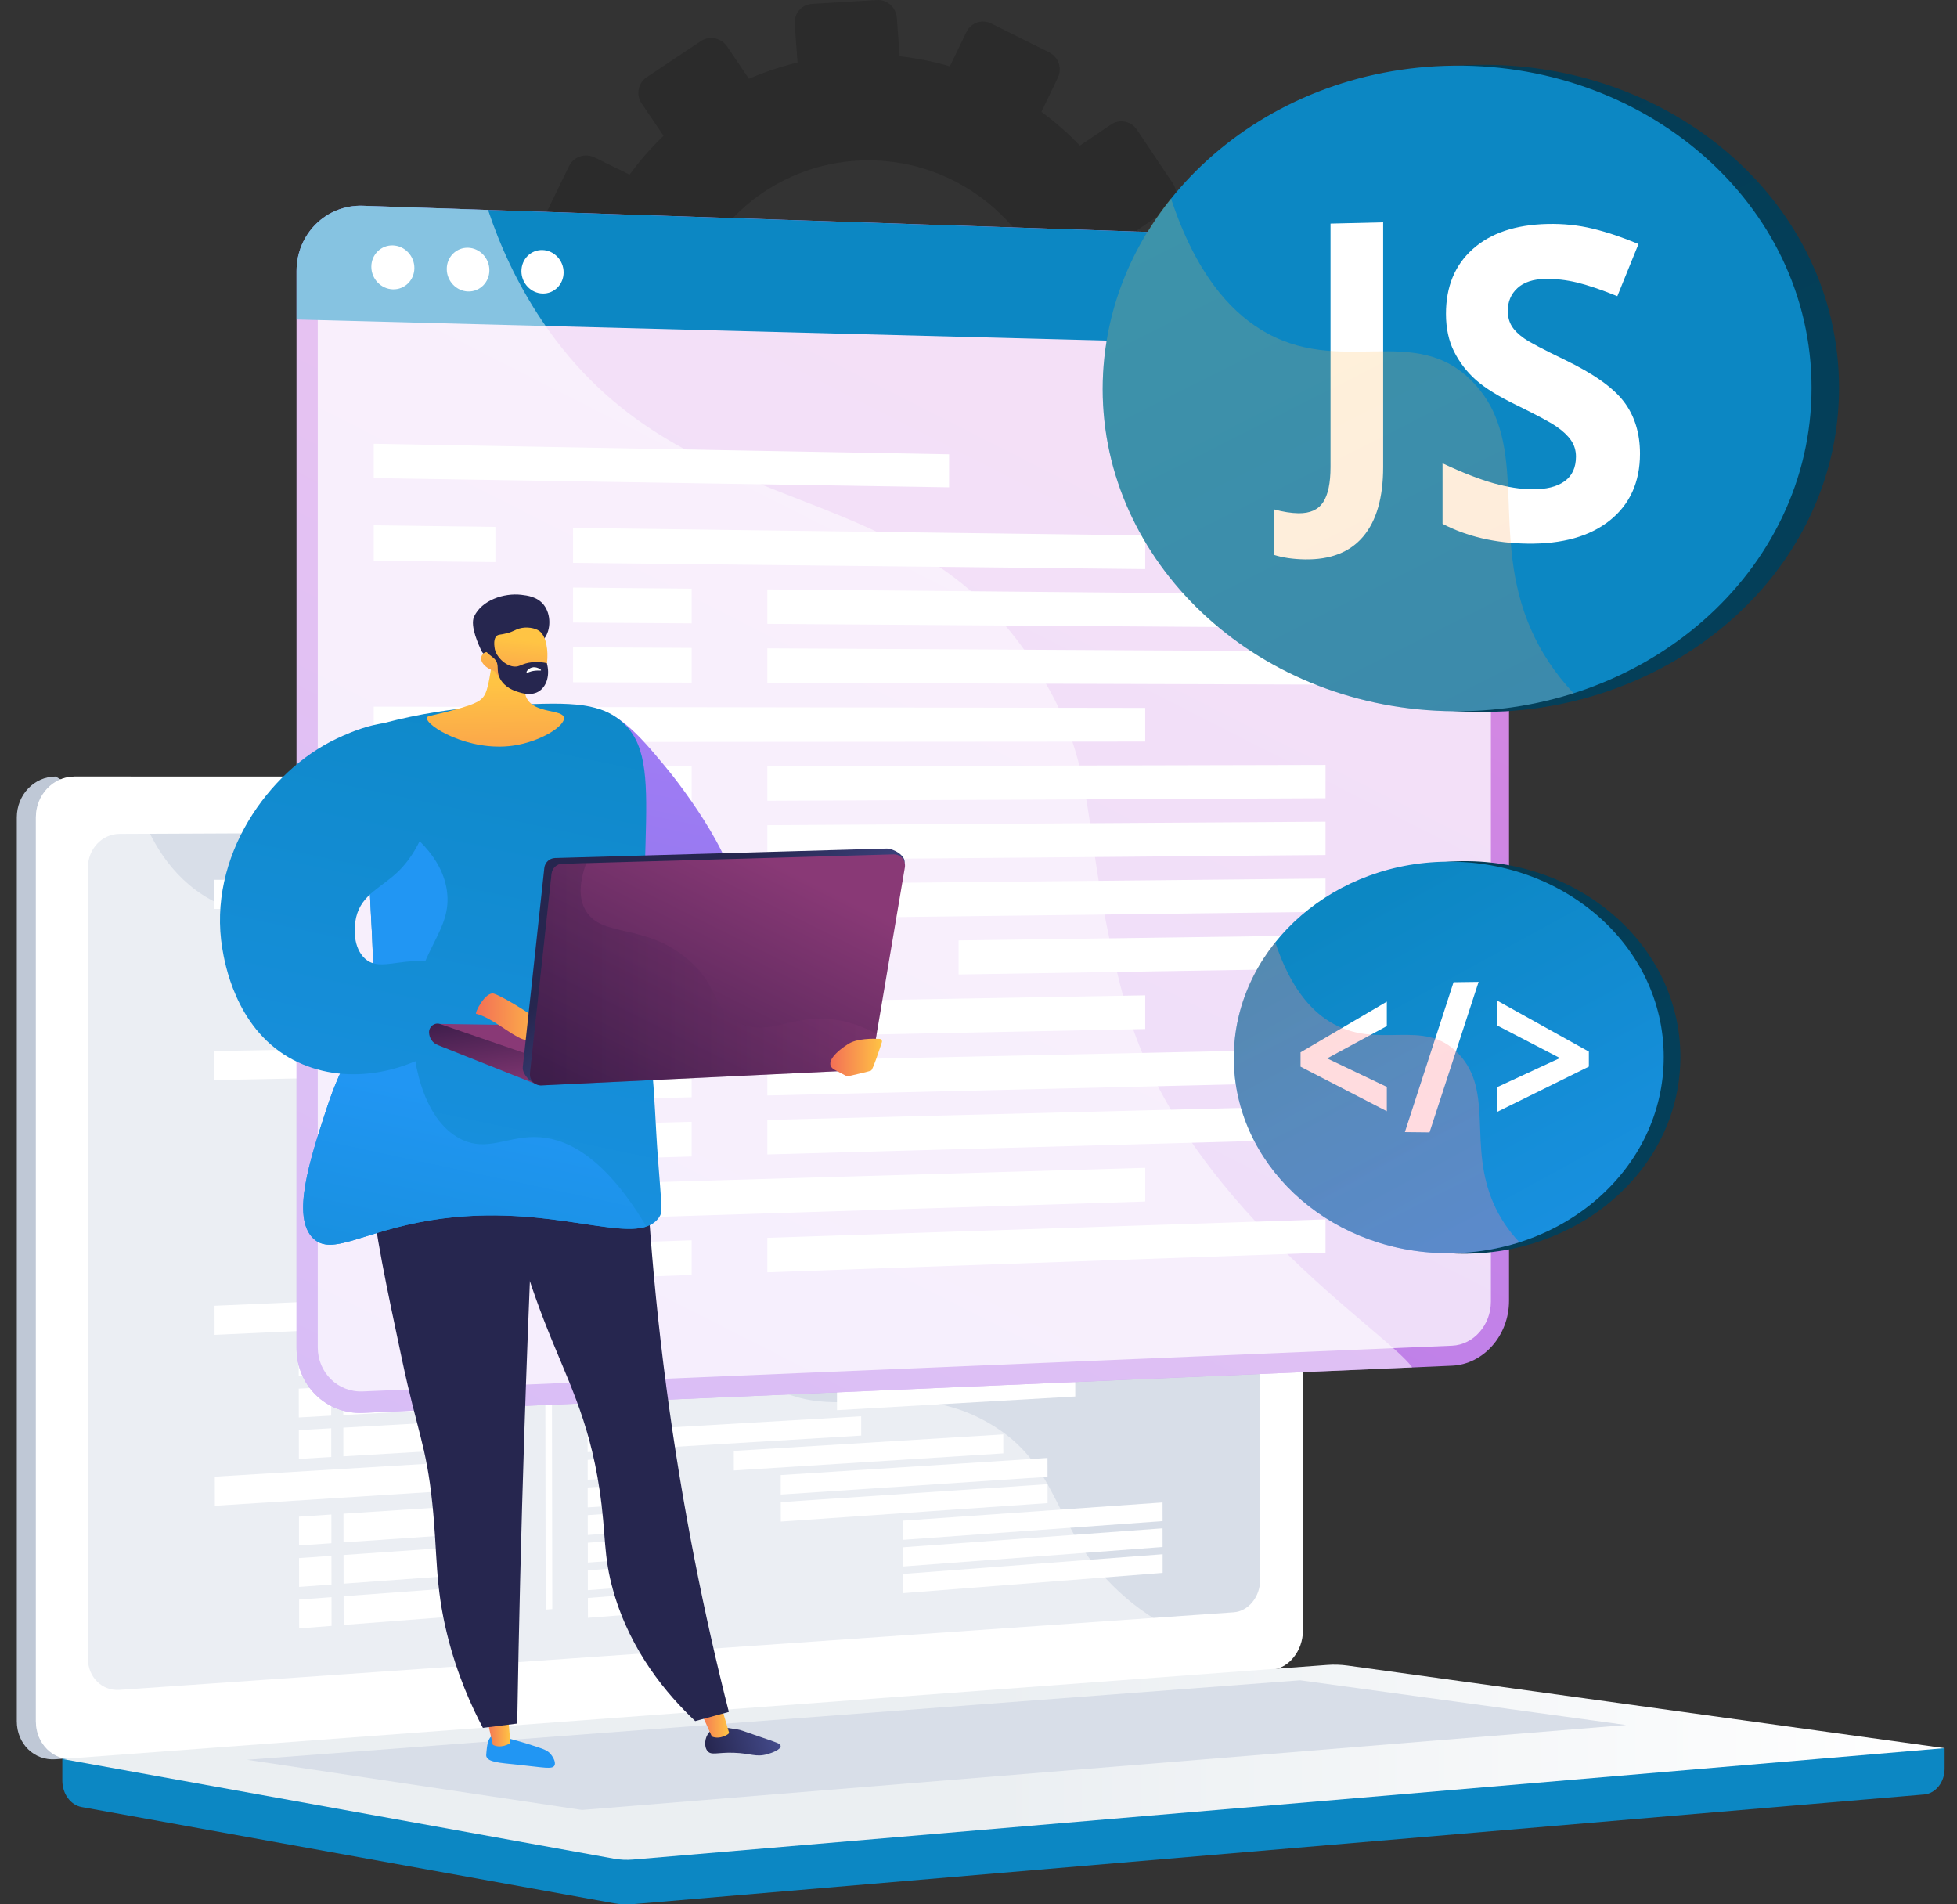 <?xml version="1.0" encoding="UTF-8"?>
<svg xmlns="http://www.w3.org/2000/svg" width="111" height="108" viewBox="0 0 111 108" fill="none">
  <rect x="0" y="0" width="111" height="108" fill="#333333" stroke="none"/>
  <path opacity="0.3" d="M67.56 15.664L65.453 15.808C65.211 14.855 64.894 13.933 64.499 13.055L66.247 11.865C66.724 11.54 66.847 10.883 66.521 10.397L64.482 7.354C64.156 6.867 63.504 6.734 63.025 7.058L61.254 8.258C60.581 7.558 59.85 6.917 59.069 6.343L60.003 4.397C60.255 3.872 60.034 3.235 59.51 2.974L56.228 1.335C55.702 1.073 55.07 1.286 54.817 1.811L53.876 3.763C52.956 3.492 52.004 3.301 51.03 3.192L50.866 1.003C50.822 0.415 50.312 -0.033 49.727 0.002L46.058 0.221C45.47 0.257 45.029 0.763 45.073 1.352L45.237 3.548C44.282 3.777 43.359 4.084 42.478 4.468L41.241 2.638C40.907 2.144 40.239 2.009 39.749 2.335L36.679 4.381C36.187 4.709 36.059 5.376 36.395 5.87L37.636 7.701C36.931 8.377 36.287 9.114 35.709 9.903L33.723 8.93C33.185 8.666 32.538 8.884 32.279 9.417L30.653 12.753C30.393 13.287 30.619 13.933 31.159 14.196L33.131 15.156C32.862 16.094 32.677 17.065 32.575 18.058L30.392 18.208C29.794 18.249 29.345 18.764 29.39 19.358L29.668 23.076C29.712 23.671 30.233 24.118 30.831 24.075L32.996 23.92C33.241 24.895 33.565 25.836 33.968 26.732L32.187 27.939C31.692 28.273 31.564 28.944 31.901 29.436L34.006 32.512C34.342 33.003 35.015 33.129 35.508 32.793L37.276 31.59C37.969 32.303 38.725 32.952 39.531 33.532L38.607 35.449C38.349 35.985 38.574 36.627 39.11 36.883L42.453 38.48C42.987 38.735 43.627 38.508 43.884 37.974L44.796 36.074C45.739 36.339 46.715 36.518 47.711 36.613L47.868 38.713C47.912 39.302 48.424 39.742 49.011 39.695L52.674 39.402C53.259 39.355 53.697 38.841 53.653 38.253L53.496 36.16C54.46 35.911 55.389 35.585 56.272 35.179L57.442 36.903C57.77 37.388 58.427 37.511 58.909 37.178L61.913 35.1C62.393 34.768 62.516 34.107 62.189 33.623L61.016 31.888C61.71 31.201 62.344 30.454 62.909 29.656L64.784 30.569C65.305 30.823 65.931 30.601 66.182 30.073L67.746 26.778C67.996 26.252 67.777 25.619 67.257 25.364L65.379 24.443C65.634 23.514 65.809 22.553 65.901 21.571L67.99 21.421C68.566 21.38 68.996 20.875 68.953 20.292L68.68 16.648C68.636 16.065 68.135 15.625 67.56 15.664ZM48.568 9.116C54.473 8.736 59.592 13.221 60.034 19.132C60.476 25.043 56.078 30.194 50.178 30.639C44.242 31.087 39.041 26.608 38.594 20.632C38.147 14.656 42.627 9.499 48.568 9.116Z" fill="#181818"></path>
  <path d="M110.297 99.143L3.535 98.207V100.977C3.535 101.729 4.001 102.368 4.631 102.482L34.821 107.937C35.179 108.002 35.542 108.019 35.904 107.988L109.137 101.769C109.79 101.713 110.297 101.072 110.297 100.3V99.143Z" fill="#0C87C3"></path>
  <path d="M71.01 94.703L3.155 99.77C1.94 99.861 0.953 98.897 0.953 97.618V46.356C0.953 45.076 1.94 44.039 3.155 44.039L5.555 45.443L71.01 44.039C72.011 44.039 72.819 44.977 72.819 46.133V92.473C72.82 93.63 72.011 94.628 71.01 94.703Z" fill="#BFC8D6"></path>
  <path d="M72.092 94.703L4.237 99.77C3.022 99.861 2.035 98.897 2.035 97.618V46.356C2.035 45.076 3.022 44.039 4.237 44.039H72.092C73.093 44.039 73.901 44.977 73.901 46.133V92.473C73.901 93.63 73.093 94.628 72.092 94.703Z" fill="white"></path>
  <path d="M69.98 91.436L6.779 95.838C5.791 95.906 4.988 95.115 4.988 94.071V49.191C4.988 48.147 5.791 47.296 6.779 47.292L69.98 47.016C70.805 47.012 71.473 47.78 71.473 48.732V89.609C71.473 90.561 70.805 91.378 69.98 91.436Z" fill="#D8DEE8"></path>
  <path d="M29.192 51.503L12.135 51.548L12.133 49.898L29.189 49.904L29.192 51.503Z" fill="white"></path>
  <path d="M37.223 51.026L33.283 51.033L33.281 49.906L37.221 49.907L37.223 51.026Z" fill="white"></path>
  <path d="M37.227 52.58L33.287 52.598L33.285 51.471L37.225 51.461L37.227 52.58Z" fill="white"></path>
  <path d="M56.862 52.487L41.576 52.56L41.574 51.45L56.86 51.41L56.862 52.487Z" fill="white"></path>
  <path d="M59.37 53.967L44.236 54.082L44.234 52.978L59.368 52.895L59.37 53.967Z" fill="white"></path>
  <path d="M59.374 55.455L44.24 55.615L44.238 54.511L59.372 54.383L59.374 55.455Z" fill="white"></path>
  <path d="M59.374 56.943L44.24 57.148L44.238 56.044L59.372 55.871L59.374 56.943Z" fill="white"></path>
  <path d="M37.227 54.135L33.287 54.165L33.285 53.038L37.225 53.016L37.227 54.135Z" fill="white"></path>
  <path d="M37.231 55.689L33.291 55.731L33.289 54.604L37.229 54.57L37.231 55.689Z" fill="white"></path>
  <path d="M37.231 57.244L33.291 57.297L33.289 56.17L37.229 56.125L37.231 57.244Z" fill="white"></path>
  <path d="M37.235 58.798L33.295 58.863L33.293 57.736L37.233 57.68L37.235 58.798Z" fill="white"></path>
  <path d="M47.794 58.624L38.096 58.783L38.094 57.666L47.792 57.527L47.794 58.624Z" fill="white"></path>
  <path d="M37.239 60.353L33.299 60.429L33.297 59.302L37.237 59.234L37.239 60.353Z" fill="white"></path>
  <path d="M37.239 61.908L33.299 61.996L33.297 60.869L37.237 60.789L37.239 61.908Z" fill="white"></path>
  <path d="M37.242 63.462L33.303 63.562L33.301 62.435L37.241 62.344L37.242 63.462Z" fill="white"></path>
  <path d="M52.34 60.06L41.588 60.268L41.586 59.158L52.339 58.973L52.34 60.06Z" fill="white"></path>
  <path d="M57.928 61.446L44.248 61.752L44.246 60.648L57.926 60.371L57.928 61.446Z" fill="white"></path>
  <path d="M57.932 62.938L44.252 63.284L44.25 62.18L57.93 61.863L57.932 62.938Z" fill="white"></path>
  <path d="M37.246 65.017L33.306 65.128L33.305 64.001L37.245 63.898L37.246 65.017Z" fill="white"></path>
  <path d="M37.246 66.572L33.306 66.695L33.305 65.567L37.245 65.453L37.246 66.572Z" fill="white"></path>
  <path d="M37.25 68.123L33.31 68.257L33.309 67.13L37.249 67.004L37.25 68.123Z" fill="white"></path>
  <path d="M37.25 69.677L33.31 69.823L33.309 68.696L37.249 68.559L37.25 69.677Z" fill="white"></path>
  <path d="M37.254 71.232L33.314 71.389L33.312 70.262L37.252 70.113L37.254 71.232Z" fill="white"></path>
  <path d="M37.258 72.787L33.318 72.956L33.316 71.829L37.256 71.668L37.258 72.787Z" fill="white"></path>
  <path d="M37.258 74.341L33.318 74.522L33.316 73.395L37.256 73.223L37.258 74.341Z" fill="white"></path>
  <path d="M37.262 75.896L33.322 76.088L33.32 74.961L37.26 74.777L37.262 75.896Z" fill="white"></path>
  <path d="M37.262 77.451L33.322 77.654L33.32 76.527L37.26 76.332L37.262 77.451Z" fill="white"></path>
  <path d="M37.266 79.006L33.326 79.221L33.324 78.093L37.264 77.887L37.266 79.006Z" fill="white"></path>
  <path d="M37.27 80.56L33.33 80.787L33.328 79.66L37.268 79.441L37.27 80.56Z" fill="white"></path>
  <path d="M37.27 82.115L33.33 82.353L33.328 81.226L37.268 80.996L37.27 82.115Z" fill="white"></path>
  <path d="M37.273 83.67L33.334 83.919L33.332 82.792L37.272 82.551L37.273 83.67Z" fill="white"></path>
  <path d="M37.273 85.224L33.334 85.486L33.332 84.358L37.272 84.106L37.273 85.224Z" fill="white"></path>
  <path d="M37.277 86.779L33.338 87.052L33.336 85.925L37.276 85.66L37.277 86.779Z" fill="white"></path>
  <path d="M37.281 88.334L33.342 88.618L33.34 87.491L37.28 87.215L37.281 88.334Z" fill="white"></path>
  <path d="M37.281 89.888L33.342 90.184L33.34 89.057L37.28 88.769L37.281 89.888Z" fill="white"></path>
  <path d="M37.285 91.443L33.346 91.751L33.344 90.623L37.283 90.324L37.285 91.443Z" fill="white"></path>
  <path d="M48.802 51.004L38.056 51.023L38.055 49.906L48.801 49.91L48.802 51.004Z" fill="white"></path>
  <path d="M56.907 82.425L41.623 83.394L41.621 82.284L56.906 81.348L56.907 82.425Z" fill="white"></path>
  <path d="M59.416 83.756L44.283 84.759L44.281 83.655L59.414 82.684L59.416 83.756Z" fill="white"></path>
  <path d="M59.419 85.244L44.287 86.292L44.285 85.188L59.418 84.172L59.419 85.244Z" fill="white"></path>
  <path d="M65.942 86.265L51.201 87.329L51.199 86.24L65.94 85.207L65.942 86.265Z" fill="white"></path>
  <path d="M65.942 87.734L51.201 88.841L51.199 87.752L65.94 86.676L65.942 87.734Z" fill="white"></path>
  <path d="M65.945 89.203L51.205 90.353L51.203 89.264L65.944 88.144L65.945 89.203Z" fill="white"></path>
  <path d="M48.848 81.415L38.103 82.064L38.102 80.947L48.846 80.32L48.848 81.415Z" fill="white"></path>
  <path d="M56.881 65.96L41.596 66.436L41.594 65.326L56.879 64.883L56.881 65.96Z" fill="white"></path>
  <path d="M59.389 67.369L44.256 67.884L44.254 66.78L59.387 66.297L59.389 67.369Z" fill="white"></path>
  <path d="M59.393 68.861L44.26 69.421L44.258 68.317L59.391 67.789L59.393 68.861Z" fill="white"></path>
  <path d="M59.397 70.349L44.263 70.953L44.262 69.849L59.395 69.277L59.397 70.349Z" fill="white"></path>
  <path d="M47.813 72.335L38.115 72.75L38.113 71.633L47.811 71.238L47.813 72.335Z" fill="white"></path>
  <path d="M52.359 73.649L41.607 74.142L41.605 73.032L52.358 72.562L52.359 73.649Z" fill="white"></path>
  <path d="M57.947 74.888L44.267 75.554L44.266 74.45L57.945 73.812L57.947 74.888Z" fill="white"></path>
  <path d="M57.951 76.384L44.271 77.09L44.27 75.986L57.949 75.309L57.951 76.384Z" fill="white"></path>
  <path d="M60.985 77.709L47.47 78.447L47.469 77.35L60.984 76.641L60.985 77.709Z" fill="white"></path>
  <path d="M60.989 79.198L47.474 79.975L47.473 78.878L60.987 78.129L60.989 79.198Z" fill="white"></path>
  <path d="M48.821 64.688L38.076 64.991L38.074 63.874L48.82 63.594L48.821 64.688Z" fill="white"></path>
  <path d="M29.195 54.001L19.432 54.073L19.43 52.444L29.192 52.402L29.195 54.001Z" fill="white"></path>
  <path d="M16.909 54.093L18.747 54.079L18.745 52.449L16.906 52.457L16.909 54.093Z" fill="white"></path>
  <path d="M29.199 56.302L19.436 56.415L19.434 54.787L29.196 54.703L29.199 56.302Z" fill="white"></path>
  <path d="M16.913 56.44L18.751 56.419L18.749 54.789L16.91 54.805L16.913 56.44Z" fill="white"></path>
  <path d="M29.203 58.599L19.44 58.754L19.438 57.126L29.2 57L29.203 58.599Z" fill="white"></path>
  <path d="M16.916 58.792L18.755 58.763L18.753 57.133L16.914 57.157L16.916 58.792Z" fill="white"></path>
  <path d="M29.226 74.915L12.17 75.703L12.168 74.053L29.223 73.316L29.226 74.915Z" fill="white"></path>
  <path d="M29.229 77.415L19.467 77.911L19.465 76.283L29.227 75.816L29.229 77.415Z" fill="white"></path>
  <path d="M16.944 78.04L18.782 77.947L18.78 76.316L16.941 76.404L16.944 78.04Z" fill="white"></path>
  <path d="M29.233 79.712L19.471 80.25L19.469 78.622L29.231 78.113L29.233 79.712Z" fill="white"></path>
  <path d="M16.948 80.388L18.786 80.286L18.784 78.656L16.945 78.752L16.948 80.388Z" fill="white"></path>
  <path d="M29.237 82.013L19.475 82.593L19.473 80.965L29.235 80.414L29.237 82.013Z" fill="white"></path>
  <path d="M16.952 82.739L18.79 82.63L18.788 81L16.949 81.104L16.952 82.739Z" fill="white"></path>
  <path d="M29.207 60.911L12.151 61.255L12.148 59.605L29.204 59.312L29.207 60.911Z" fill="white"></path>
  <path d="M29.21 63.412L19.448 63.653L19.445 62.025L29.208 61.812L29.21 63.412Z" fill="white"></path>
  <path d="M16.921 63.715L18.759 63.669L18.757 62.039L16.918 62.079L16.921 63.715Z" fill="white"></path>
  <path d="M29.214 65.709L19.452 65.992L19.449 64.364L29.212 64.109L29.214 65.709Z" fill="white"></path>
  <path d="M16.924 66.066L18.763 66.013L18.761 64.383L16.922 64.431L16.924 66.066Z" fill="white"></path>
  <path d="M29.222 70.337L19.459 70.705L19.457 69.077L29.219 68.738L29.222 70.337Z" fill="white"></path>
  <path d="M16.932 70.801L18.771 70.732L18.768 69.102L16.93 69.165L16.932 70.801Z" fill="white"></path>
  <path d="M29.226 72.638L19.463 73.047L19.461 71.419L29.223 71.039L29.226 72.638Z" fill="white"></path>
  <path d="M16.936 73.153L18.775 73.075L18.772 71.445L16.934 71.517L16.936 73.153Z" fill="white"></path>
  <path d="M29.218 68.009L19.456 68.335L19.453 66.706L29.215 66.41L29.218 68.009Z" fill="white"></path>
  <path d="M16.928 68.418L18.767 68.357L18.765 66.727L16.926 66.782L16.928 68.418Z" fill="white"></path>
  <path d="M29.241 84.31L12.186 85.395L12.184 83.745L29.238 82.711L29.241 84.31Z" fill="white"></path>
  <path d="M29.245 86.806L19.483 87.472L19.48 85.844L29.242 85.207L29.245 86.806Z" fill="white"></path>
  <path d="M16.959 87.646L18.798 87.521L18.796 85.891L16.957 86.011L16.959 87.646Z" fill="white"></path>
  <path d="M29.248 89.107L19.487 89.815L19.484 88.187L29.246 87.508L29.248 89.107Z" fill="white"></path>
  <path d="M16.963 89.998L18.802 89.865L18.799 88.234L16.961 88.362L16.963 89.998Z" fill="white"></path>
  <path d="M29.252 91.404L19.491 92.154L19.488 90.525L29.25 89.805L29.252 91.404Z" fill="white"></path>
  <path d="M16.967 92.35L18.806 92.208L18.803 90.578L16.965 90.714L16.967 92.35Z" fill="white"></path>
  <path d="M31.325 91.255L30.95 91.284L30.887 49.906L31.262 49.906L31.325 91.255Z" fill="white"></path>
  <path d="M40.563 45.44C40.563 45.916 40.214 46.304 39.782 46.305C39.35 46.306 39 45.92 39 45.443C39 44.966 39.35 44.578 39.782 44.578C40.214 44.578 40.563 44.964 40.563 45.44Z" fill="white"></path>
  <path opacity="0.48" d="M4.236 99.77L71.749 94.728L72.092 94.702C72.551 94.668 72.969 94.438 73.287 94.089C68.429 93.819 65.412 92.07 63.465 90.263C59.556 86.633 60.234 83.054 56.019 80.668C50.761 77.692 46.627 81.463 42.637 77.742C40.218 75.486 41.405 73.804 38.429 70.433C35.132 66.699 32.986 67.954 29.673 64.593C25.484 60.344 27.579 57.038 23.971 53.987C19.593 50.286 14.873 53.712 10.706 50.163C8.908 48.632 7.922 46.406 7.407 44.039H4.237C3.022 44.039 2.035 45.076 2.035 46.356V97.618C2.035 98.897 3.022 99.86 4.236 99.77Z" fill="white"></path>
  <path d="M75.287 94.421L3.535 99.755L34.821 105.408C35.179 105.473 35.542 105.49 35.904 105.459L110.297 99.141L76.429 94.457C76.05 94.405 75.668 94.393 75.287 94.421Z" fill="url(#paint0_linear_786_2151)"></path>
  <path d="M14.008 99.8L73.744 95.293L92.231 97.829L33.01 102.647L14.008 99.8Z" fill="#D8DEE8"></path>
  <path d="M82.361 13.73L20.579 11.67C18.507 11.601 16.82 13.259 16.82 15.373V76.461C16.82 78.576 18.507 80.217 20.579 80.127L82.361 77.451C84.148 77.373 85.591 75.728 85.591 73.775V17.372C85.591 15.42 84.148 13.789 82.361 13.73Z" fill="url(#paint1_linear_786_2151)"></path>
  <path opacity="0.74" d="M20.578 78.91C19.169 78.969 18.023 77.852 18.023 76.414V15.409C18.023 13.972 19.169 12.843 20.578 12.888L82.36 14.863C83.578 14.902 84.562 16.012 84.562 17.343V73.816C84.562 75.147 83.578 76.267 82.36 76.318L20.578 78.91Z" fill="white"></path>
  <path d="M82.361 13.73L20.579 11.67C18.507 11.601 16.82 13.259 16.82 15.373V18.12L85.591 19.909V17.372C85.591 15.42 84.148 13.789 82.361 13.73Z" fill="url(#paint2_linear_786_2151)"></path>
  <path d="M23.503 15.2C23.503 15.887 22.958 16.428 22.284 16.41C21.61 16.39 21.062 15.817 21.062 15.128C21.062 14.439 21.61 13.898 22.284 13.918C22.958 13.939 23.503 14.513 23.503 15.2Z" fill="white"></path>
  <path d="M27.757 15.326C27.757 16.01 27.217 16.549 26.55 16.53C25.882 16.512 25.34 15.941 25.34 15.255C25.34 14.57 25.882 14.031 26.55 14.051C27.217 14.072 27.757 14.643 27.757 15.326Z" fill="white"></path>
  <path d="M31.968 15.449C31.968 16.13 31.434 16.666 30.773 16.648C30.111 16.629 29.574 16.061 29.574 15.379C29.574 14.696 30.111 14.16 30.773 14.18C31.434 14.201 31.968 14.769 31.968 15.449Z" fill="white"></path>
  <path d="M53.832 25.763L21.199 25.168V27.114L53.832 27.638V25.763Z" fill="white"></path>
  <path d="M78.367 26.211V28.033L81.82 28.088V26.274L78.367 26.211Z" fill="white"></path>
  <path d="M28.098 31.875L21.199 31.8V29.793L28.098 29.883V31.875Z" fill="white"></path>
  <path d="M64.956 32.274L32.504 31.923V29.941L64.956 30.365V32.274Z" fill="white"></path>
  <path d="M39.23 35.353L32.504 35.306V33.324L39.23 33.386V35.353Z" fill="white"></path>
  <path d="M75.183 35.603L43.523 35.383V33.426L75.183 33.717V35.603Z" fill="white"></path>
  <path d="M39.23 38.714L32.504 38.693V36.711L39.23 36.747V38.714Z" fill="white"></path>
  <path d="M75.183 38.825L43.523 38.727V36.77L75.183 36.94V38.825Z" fill="white"></path>
  <path d="M28.098 42.08L21.199 42.085V40.078L28.098 40.089V42.08Z" fill="white"></path>
  <path d="M64.956 42.056L32.504 42.08V40.098L64.956 40.147V42.056Z" fill="white"></path>
  <path d="M39.23 45.431L32.504 45.462V43.48L39.23 43.465V45.431Z" fill="white"></path>
  <path d="M75.183 45.269L43.523 45.413V43.456L75.183 43.383V45.269Z" fill="white"></path>
  <path d="M39.23 48.791L32.504 48.847V46.866L39.23 46.824V48.791Z" fill="white"></path>
  <path d="M75.183 48.491L43.523 48.758V46.8L75.183 46.605V48.491Z" fill="white"></path>
  <path d="M39.23 52.15L32.504 52.233V50.251L39.23 50.184V52.15Z" fill="white"></path>
  <path d="M75.183 51.71L43.523 52.098V50.141L75.183 49.824V51.71Z" fill="white"></path>
  <path d="M50.183 55.333L43.625 55.438V53.481L50.183 53.391V55.333Z" fill="white"></path>
  <path d="M80.095 54.851L54.371 55.265V53.333L80.095 52.977V54.851Z" fill="white"></path>
  <path d="M28.098 59.093L21.199 59.231V57.224L28.098 57.102V59.093Z" fill="white"></path>
  <path d="M64.956 58.358L32.504 59.005V57.023L64.956 56.449V58.358Z" fill="white"></path>
  <path d="M39.23 62.228L32.504 62.388V60.407L39.23 60.262V62.228Z" fill="white"></path>
  <path d="M75.183 61.374L43.523 62.127V60.17L75.183 59.488V61.374Z" fill="white"></path>
  <path d="M39.23 65.588L32.504 65.773V63.792L39.23 63.621V65.588Z" fill="white"></path>
  <path d="M75.183 64.597L43.523 65.471V63.514L75.183 62.711V64.597Z" fill="white"></path>
  <path d="M28.098 69.3L21.199 69.517V67.51L28.098 67.309V69.3Z" fill="white"></path>
  <path d="M64.956 68.139L32.504 69.16V67.178L64.956 66.231V68.139Z" fill="white"></path>
  <path d="M39.23 72.306L32.504 72.544V70.562L39.23 70.34V72.306Z" fill="white"></path>
  <path d="M75.183 71.038L43.523 72.156V70.199L75.183 69.152V71.038Z" fill="white"></path>
  <g opacity="0.5">
    <path d="M58.346 37.214C51.13 26.561 38.639 29.951 30.738 18.181C29.313 16.058 28.346 13.899 27.683 11.907L20.579 11.67C18.507 11.601 16.82 13.259 16.82 15.373V76.461C16.82 78.576 18.507 80.217 20.579 80.127L80.098 77.549C78.734 75.554 66.859 68.164 63.791 56.819C60.985 46.444 62.699 43.64 58.346 37.214Z" fill="white"></path>
  </g>
  <path d="M95.311 59.95C95.311 53.587 89.526 48.62 82.636 48.847C78.712 48.977 75.298 50.771 73.166 53.42C73.166 53.42 73.166 53.419 73.165 53.418C73.152 53.435 73.14 53.452 73.127 53.468C73.09 53.515 73.054 53.562 73.018 53.609C72.952 53.694 72.887 53.78 72.824 53.867C72.787 53.919 72.75 53.971 72.714 54.023C72.653 54.11 72.594 54.198 72.535 54.286C72.502 54.337 72.468 54.388 72.436 54.439C72.371 54.541 72.308 54.645 72.247 54.749C72.225 54.787 72.202 54.824 72.18 54.862C72.099 55.003 72.021 55.147 71.947 55.291C71.927 55.33 71.909 55.369 71.89 55.408C71.836 55.516 71.783 55.626 71.733 55.736C71.708 55.79 71.685 55.845 71.661 55.9C71.618 55.997 71.577 56.096 71.538 56.195C71.515 56.252 71.492 56.31 71.47 56.368C71.432 56.47 71.395 56.572 71.36 56.675C71.341 56.729 71.322 56.782 71.305 56.837C71.263 56.966 71.224 57.097 71.187 57.228C71.179 57.256 71.17 57.283 71.162 57.31C71.119 57.469 71.08 57.629 71.045 57.791C71.034 57.838 71.026 57.886 71.016 57.934C70.992 58.049 70.97 58.165 70.95 58.282C70.94 58.342 70.931 58.401 70.922 58.461C70.905 58.569 70.891 58.678 70.878 58.787C70.871 58.848 70.863 58.909 70.857 58.971C70.846 59.086 70.837 59.202 70.829 59.318C70.826 59.371 70.821 59.425 70.818 59.479C70.81 59.649 70.805 59.819 70.805 59.99C70.805 64.073 73.242 67.675 76.896 69.603C77.232 69.781 77.579 69.944 77.935 70.092C78.113 70.167 78.294 70.237 78.477 70.304C79.763 70.773 81.163 71.05 82.636 71.094H82.636C82.839 71.1 83.041 71.101 83.242 71.098C83.309 71.097 83.376 71.093 83.444 71.091C83.577 71.087 83.71 71.083 83.842 71.076C83.922 71.071 84.002 71.064 84.082 71.057C84.2 71.048 84.318 71.039 84.435 71.027C84.52 71.018 84.605 71.007 84.691 70.997C84.801 70.983 84.912 70.969 85.021 70.953C85.109 70.94 85.196 70.926 85.283 70.911C85.389 70.893 85.495 70.874 85.6 70.854C85.688 70.837 85.776 70.819 85.863 70.8C85.966 70.778 86.068 70.755 86.17 70.73C86.258 70.709 86.345 70.688 86.432 70.665C86.533 70.639 86.633 70.611 86.733 70.582C86.819 70.557 86.904 70.533 86.99 70.506C87.021 70.497 87.053 70.488 87.084 70.478C87.084 70.478 87.083 70.477 87.082 70.476C91.85 68.961 95.311 64.855 95.311 59.95Z" fill="url(#paint3_linear_786_2151)"></path>
  <path d="M94.366 59.949C94.366 66.295 88.61 71.269 81.754 71.066C75.153 70.871 69.981 65.915 69.981 59.99C69.981 54.066 75.153 49.092 81.754 48.875C88.61 48.648 94.366 53.603 94.366 59.949Z" fill="url(#paint4_linear_786_2151)"></path>
  <path d="M78.66 63.021L73.766 60.494V59.68L78.66 56.805V58.19L75.274 60.025L78.66 61.641V63.021Z" fill="white"></path>
  <path d="M83.866 55.684L81.082 64.218L79.684 64.203L82.445 55.703L83.866 55.684Z" fill="white"></path>
  <path d="M84.902 61.661L88.479 60.005L84.902 58.148V56.738L90.119 59.639V60.491L84.902 63.065V61.661Z" fill="white"></path>
  <g opacity="0.3">
    <path d="M84.736 68.304C83.248 64.982 84.752 61.911 82.743 59.78C80.726 57.639 78.138 59.64 75.394 57.927C74.345 57.272 73.186 56.019 72.33 53.434C70.852 55.274 69.981 57.543 69.981 59.99C69.981 65.914 75.153 70.87 81.754 71.066C83.302 71.112 84.795 70.893 86.18 70.451C85.496 69.728 85.044 68.993 84.736 68.304Z" fill="url(#paint5_linear_786_2151)"></path>
  </g>
  <path d="M41.409 51.309C42.537 50.087 39.414 45.498 37.743 43.487C36.283 41.73 34.782 39.924 32.94 40.153C31.322 40.353 29.747 42.084 29.653 43.743C29.399 48.206 39.805 53.046 41.409 51.309Z" fill="url(#paint6_linear_786_2151)"></path>
  <path d="M27.866 98.474C27.654 98.649 27.615 99.086 27.59 99.372C27.578 99.5 27.572 99.563 27.586 99.609C27.689 99.937 28.318 99.972 29.304 100.074C30.862 100.236 31.326 100.36 31.448 100.125C31.562 99.904 31.285 99.543 31.254 99.504C31.087 99.29 30.881 99.212 30.484 99.079C29.749 98.834 29.252 98.699 29.102 98.659C28.163 98.404 28.006 98.359 27.866 98.474Z" fill="url(#paint7_linear_786_2151)"></path>
  <path d="M28.791 97.027L28.947 98.829C28.902 98.916 28.375 99.177 27.955 98.953L27.555 97.182L28.791 97.027Z" fill="url(#paint8_linear_786_2151)"></path>
  <path d="M40.224 98.241C39.97 98.526 39.912 99.051 40.133 99.31C40.351 99.564 40.678 99.374 41.605 99.402C42.599 99.432 42.858 99.67 43.534 99.481C43.806 99.404 44.288 99.219 44.279 99.021C44.273 98.882 44.027 98.811 43.208 98.532C42.045 98.137 42.05 98.115 41.803 98.074C41.183 97.97 40.56 97.865 40.224 98.241Z" fill="url(#paint9_linear_786_2151)"></path>
  <path d="M40.858 96.598L41.356 98.279C41.318 98.37 40.812 98.671 40.377 98.48L39.637 96.848L40.858 96.598Z" fill="url(#paint10_linear_786_2151)"></path>
  <path d="M36.432 59.766C36.504 65.417 36.884 71.772 37.796 78.676C38.698 85.5 39.961 91.665 41.339 97.087C40.703 97.261 40.068 97.434 39.432 97.608C37.819 96.082 35.784 93.68 34.802 90.285C34.193 88.178 34.396 87.096 34.009 84.504C33.394 80.378 32.147 78.217 30.858 74.889C29.7 71.9 28.332 67.512 27.598 61.647C30.543 61.02 33.487 60.393 36.432 59.766Z" fill="#26264F"></path>
  <path d="M30.694 59.225C30.304 66.413 29.984 73.735 29.742 81.187C29.56 86.778 29.426 92.299 29.337 97.747C28.688 97.829 28.038 97.91 27.389 97.991C26.761 96.806 25.928 94.994 25.357 92.671C24.663 89.85 24.824 88.174 24.52 85.251C24.178 81.971 23.683 81.257 22.805 77.12C21.022 68.725 20.131 64.527 22.119 61.916C22.765 61.068 24.788 58.941 30.694 59.225Z" fill="#26264F"></path>
  <path d="M21.226 41.159C22.747 40.725 24.976 40.217 27.706 40.061C31.6 39.837 33.547 39.726 34.927 40.667C38.113 42.839 35.646 47.854 36.95 60.284C37.137 62.059 37.179 63.847 37.313 65.627C37.537 68.574 37.588 68.734 37.386 69.032C36.118 70.905 31.389 68.081 24.458 69.197C20.579 69.822 18.821 71.261 17.758 70.223C16.519 69.012 17.582 65.756 18.497 62.953C19.547 59.736 20.196 59.694 20.792 57.271C21.415 54.738 21.038 53.434 20.941 49.44C20.895 47.529 20.904 44.685 21.226 41.159Z" fill="url(#paint11_linear_786_2151)"></path>
  <path d="M30.652 64.496C28.84 64.353 27.665 65.392 26.101 64.582C23.957 63.472 23.268 60.017 23.404 57.572C23.612 53.857 25.703 52.877 25.343 50.476C25.148 49.177 24.234 47.453 20.952 45.691C20.908 47.174 20.917 48.438 20.941 49.442C21.038 53.436 21.415 54.74 20.792 57.272C20.196 59.696 19.547 59.737 18.497 62.955C17.582 65.758 16.519 69.014 17.758 70.225C18.821 71.263 20.579 69.823 24.458 69.199C30.43 68.237 34.765 70.198 36.662 69.562C34.37 65.72 32.291 64.627 30.652 64.496Z" fill="url(#paint12_linear_786_2151)"></path>
  <path d="M23.698 41.417C22.404 40.338 19.802 41.559 19.107 41.885C15.229 43.705 11.746 48.609 12.609 53.792C12.739 54.569 13.339 58.204 16.373 59.966C19.111 61.555 22.808 61.147 25.77 58.895C26.175 58.531 26.58 58.167 26.985 57.802C27.383 57.365 27.782 56.929 28.18 56.492C27.554 55.964 26.49 55.202 24.996 54.712C23.026 54.068 21.592 55.225 20.679 54.345C20.048 53.738 20.046 52.666 20.202 52.016C20.516 50.706 21.654 50.338 22.604 49.408C24.835 47.225 25.247 42.708 23.698 41.417Z" fill="url(#paint13_linear_786_2151)"></path>
  <path d="M42.292 58.333L24.949 58.07L29.561 60.328L42.336 59.48L42.292 58.333Z" fill="url(#paint14_linear_786_2151)"></path>
  <path d="M24.336 58.538V58.538C24.336 58.867 24.539 59.161 24.844 59.273L30.386 61.477L30.411 59.95L24.948 58.07C24.641 57.981 24.336 58.214 24.336 58.538Z" fill="url(#paint15_linear_786_2151)"></path>
  <path d="M27.008 57.497C26.902 57.473 27.527 56.21 28.017 56.355C28.508 56.501 30.907 57.912 31.125 58.493C31.344 59.074 31.344 59.074 31.344 59.074C31.344 59.074 30.297 59.157 29.648 58.936C28.999 58.714 27.874 57.693 27.008 57.497Z" fill="url(#paint16_linear_786_2151)"></path>
  <path d="M27.999 35.746C28.009 36.917 27.88 37.846 27.758 38.482C27.619 39.211 27.518 39.399 27.39 39.552C27.197 39.782 26.904 39.975 25.25 40.391C24.349 40.617 24.234 40.611 24.214 40.702C24.117 41.144 26.571 42.65 29.107 42.287C30.659 42.065 32.071 41.167 31.985 40.695C31.897 40.22 30.347 40.475 29.885 39.616C29.564 39.019 29.924 38.17 30.35 37.468C29.937 36.684 28.412 36.53 27.999 35.746Z" fill="url(#paint17_linear_786_2151)"></path>
  <path d="M30.88 36.209C31.246 35.716 31.268 34.854 30.846 34.309C30.483 33.841 29.912 33.774 29.569 33.734C28.578 33.618 27.327 34.038 26.892 34.963C26.634 35.512 27.192 36.652 27.279 36.857C27.378 37.089 27.557 37.168 27.723 37.343C27.953 37.586 28.313 37.973 28.9 38.619C28.946 38.428 29.015 38.192 29.126 37.936C29.168 37.838 29.339 37.453 29.596 37.134C30.113 36.495 30.532 36.677 30.88 36.209Z" fill="#26264F"></path>
  <path d="M28.064 38.076C28.064 38.076 28.715 39.16 30.013 39.075C31.175 38.998 31.346 36.355 30.603 35.794C30.356 35.607 29.86 35.529 29.457 35.644C29.218 35.711 29.138 35.812 28.747 35.914C28.386 36.01 28.284 35.969 28.175 36.062C28.039 36.178 27.939 36.464 28.166 37.236C27.945 37.008 27.679 36.921 27.49 37.011C27.46 37.026 27.38 37.081 27.335 37.164C27.173 37.466 27.445 37.852 28.064 38.076Z" fill="url(#paint18_linear_786_2151)"></path>
  <path d="M28.122 35.905C28.178 35.947 28.006 36.159 27.994 36.459C27.969 37.042 28.55 37.742 29.143 37.801C29.494 37.836 29.59 37.621 30.17 37.559C30.529 37.521 30.828 37.567 31.015 37.609C31.198 38.248 31.026 38.885 30.605 39.181C30.152 39.499 29.573 39.306 29.331 39.225C29.169 39.171 28.65 38.999 28.378 38.516C28.096 38.013 28.373 37.71 28.049 37.37C27.886 37.198 27.671 37.124 27.462 36.791C27.405 36.701 27.367 36.621 27.344 36.567C27.643 36.245 28.04 35.843 28.122 35.905Z" fill="#26264F"></path>
  <path d="M29.958 38.137C29.958 38.137 30.209 38.004 30.643 38.029C30.664 38.03 30.687 38.023 30.69 38.012C30.7 37.971 30.422 37.783 30.165 37.857C29.983 37.908 29.842 38.083 29.866 38.128C29.876 38.147 29.918 38.144 29.958 38.137Z" fill="white"></path>
  <path d="M30.873 49.229L29.651 60.521C29.609 60.91 30.146 61.491 30.532 61.472L48.465 60.355C48.76 60.341 49.005 60.121 49.055 59.826L51.306 48.921C51.373 48.524 50.67 48.114 50.273 48.125L31.48 48.661C31.167 48.67 30.907 48.913 30.873 49.229Z" fill="url(#paint19_linear_786_2151)"></path>
  <path d="M31.285 49.557L30.062 60.849C30.02 61.239 30.331 61.574 30.717 61.556L48.877 60.684C49.172 60.669 49.417 60.449 49.467 60.154L51.322 49.199C51.389 48.802 51.082 48.442 50.685 48.453L31.892 48.989C31.578 48.998 31.319 49.241 31.285 49.557Z" fill="url(#paint20_linear_786_2151)"></path>
  <path opacity="0.3" d="M41.948 58.04C40.363 57.358 40.922 56.058 39.05 54.438C36.58 52.301 34.062 53.228 33.181 51.571C32.906 51.055 32.775 50.252 33.253 48.953L31.892 48.992C31.578 49.001 31.319 49.243 31.285 49.56L30.062 60.852C30.02 61.241 30.331 61.577 30.717 61.558L48.877 60.686C49.172 60.672 49.417 60.452 49.467 60.157L49.723 58.645C49.172 58.334 48.514 58.051 47.745 57.893C45.081 57.345 43.774 58.825 41.948 58.04Z" fill="url(#paint21_linear_786_2151)"></path>
  <path d="M50.019 59.108C50.049 59.017 49.986 58.923 49.892 58.918C49.508 58.898 48.618 58.89 48.127 59.196C47.488 59.592 46.663 60.316 47.358 60.681L48.007 61.023C48.037 61.038 48.069 61.043 48.102 61.036C48.333 60.984 49.303 60.766 49.41 60.712C49.506 60.662 49.876 59.548 50.019 59.108Z" fill="url(#paint22_linear_786_2151)"></path>
  <path d="M104.31 21.994C104.31 11.503 94.772 3.313 83.41 3.688C76.94 3.902 71.311 6.861 67.796 11.229C67.796 11.227 67.795 11.226 67.795 11.225C67.773 11.252 67.752 11.28 67.731 11.307C67.67 11.384 67.611 11.462 67.552 11.539C67.443 11.68 67.336 11.822 67.232 11.966C67.171 12.05 67.11 12.136 67.05 12.222C66.95 12.365 66.852 12.51 66.756 12.656C66.701 12.74 66.645 12.823 66.592 12.907C66.485 13.076 66.382 13.247 66.281 13.419C66.244 13.481 66.206 13.543 66.17 13.605C66.036 13.838 65.908 14.075 65.786 14.313C65.753 14.377 65.724 14.441 65.692 14.505C65.603 14.684 65.516 14.864 65.433 15.047C65.392 15.136 65.353 15.226 65.314 15.316C65.244 15.477 65.176 15.639 65.111 15.803C65.073 15.898 65.036 15.993 65 16.088C64.936 16.256 64.876 16.425 64.818 16.595C64.787 16.684 64.756 16.772 64.727 16.861C64.657 17.075 64.593 17.291 64.532 17.507C64.519 17.553 64.505 17.597 64.492 17.642C64.421 17.904 64.357 18.168 64.298 18.434C64.281 18.512 64.267 18.591 64.251 18.67C64.211 18.861 64.174 19.052 64.141 19.245C64.125 19.343 64.11 19.441 64.095 19.54C64.068 19.718 64.044 19.897 64.023 20.077C64.011 20.178 63.999 20.279 63.989 20.38C63.97 20.57 63.955 20.761 63.943 20.952C63.937 21.041 63.929 21.129 63.925 21.219C63.911 21.498 63.902 21.779 63.902 22.061C63.902 28.794 67.921 34.732 73.947 37.911C74.501 38.204 75.072 38.473 75.659 38.718C75.953 38.84 76.251 38.956 76.553 39.066C78.674 39.839 80.982 40.298 83.41 40.37C83.41 40.37 83.41 40.37 83.41 40.37C83.745 40.379 84.078 40.381 84.409 40.376C84.521 40.375 84.631 40.368 84.743 40.365C84.962 40.358 85.181 40.352 85.398 40.339C85.531 40.331 85.663 40.319 85.795 40.309C85.989 40.294 86.184 40.279 86.376 40.259C86.518 40.245 86.658 40.226 86.798 40.209C86.98 40.187 87.162 40.164 87.343 40.137C87.488 40.116 87.631 40.092 87.774 40.067C87.949 40.038 88.124 40.007 88.297 39.974C88.443 39.946 88.587 39.916 88.731 39.885C88.901 39.848 89.07 39.81 89.238 39.77C89.382 39.735 89.526 39.699 89.669 39.662C89.835 39.618 90.001 39.572 90.165 39.525C90.307 39.484 90.448 39.444 90.588 39.4C90.64 39.384 90.693 39.37 90.745 39.354C90.744 39.353 90.743 39.352 90.742 39.35C98.602 36.853 104.31 30.082 104.31 21.994Z" fill="url(#paint23_linear_786_2151)"></path>
  <path d="M102.75 21.995C102.75 32.459 93.26 40.66 81.956 40.325C71.073 40.003 62.543 31.831 62.543 22.063C62.543 12.294 71.073 4.094 81.956 3.735C93.26 3.362 102.75 11.531 102.75 21.995Z" fill="url(#paint24_linear_786_2151)"></path>
  <path d="M74.007 31.724C73.342 31.712 72.765 31.628 72.273 31.473V28.891C72.777 29.03 73.238 29.102 73.656 29.108C74.302 29.115 74.766 28.908 75.046 28.485C75.326 28.061 75.466 27.395 75.466 26.488V12.681L78.452 12.609V26.486C78.452 28.217 78.075 29.531 77.321 30.426C76.57 31.317 75.463 31.749 74.007 31.724Z" fill="white"></path>
  <path d="M93.019 25.727C93.019 27.338 92.448 28.602 91.31 29.514C90.178 30.422 88.612 30.86 86.62 30.83C84.8 30.802 83.201 30.427 81.82 29.708V26.275C82.955 26.807 83.92 27.185 84.713 27.406C85.508 27.629 86.238 27.743 86.901 27.749C87.7 27.756 88.314 27.604 88.743 27.293C89.174 26.982 89.388 26.515 89.388 25.893C89.388 25.546 89.294 25.237 89.104 24.965C88.915 24.694 88.637 24.434 88.271 24.184C87.906 23.934 87.163 23.536 86.047 22.991C85.005 22.488 84.227 22.006 83.71 21.546C83.194 21.086 82.782 20.551 82.475 19.94C82.169 19.33 82.015 18.616 82.015 17.797C82.015 16.254 82.52 15.033 83.531 14.129C84.546 13.221 85.957 12.744 87.77 12.702C88.667 12.681 89.525 12.77 90.344 12.97C91.167 13.17 92.029 13.46 92.934 13.839L91.734 16.798C90.803 16.422 90.035 16.163 89.43 16.019C88.826 15.876 88.234 15.809 87.653 15.819C86.964 15.83 86.437 16.003 86.07 16.338C85.704 16.673 85.521 17.104 85.521 17.633C85.521 17.961 85.596 18.246 85.743 18.489C85.891 18.732 86.127 18.966 86.45 19.192C86.774 19.418 87.543 19.823 88.761 20.41C90.382 21.192 91.499 21.983 92.106 22.78C92.713 23.58 93.019 24.563 93.019 25.727Z" fill="white"></path>
  <g opacity="0.2">
    <path d="M86.872 35.773C84.419 30.295 86.899 25.232 83.587 21.718C80.26 18.189 75.993 21.488 71.47 18.663C69.74 17.583 67.829 15.517 66.417 11.254C63.98 14.288 62.543 18.029 62.543 22.064C62.543 31.833 71.073 40.005 81.956 40.327C84.507 40.403 86.969 40.042 89.254 39.314C88.125 38.12 87.38 36.908 86.872 35.773Z" fill="url(#paint25_linear_786_2151)"></path>
  </g>
  <defs>
    <linearGradient id="paint0_linear_786_2151" x1="3.535" y1="99.94" x2="110.297" y2="99.94" gradientUnits="userSpaceOnUse">
      <stop offset="0.494" stop-color="#EBEFF2"></stop>
      <stop offset="1" stop-color="white"></stop>
    </linearGradient>
    <linearGradient id="paint1_linear_786_2151" x1="74.263" y1="-2.198" x2="5.753" y2="132.865" gradientUnits="userSpaceOnUse">
      <stop offset="0.004" stop-color="#E38DDD"></stop>
      <stop offset="1" stop-color="#9571F6"></stop>
    </linearGradient>
    <linearGradient id="paint2_linear_786_2151" x1="45.304" y1="-6.441" x2="57.256" y2="40.688" gradientUnits="userSpaceOnUse">
      <stop offset="0.004" stop-color="#0C87C3"></stop>
      <stop offset="1" stop-color="#0C87C3"></stop>
    </linearGradient>
    <linearGradient id="paint3_linear_786_2151" x1="66.794" y1="26.849" x2="85.3" y2="63.455" gradientUnits="userSpaceOnUse">
      <stop stop-color="#03354B"></stop>
      <stop offset="1" stop-color="#043F59"></stop>
    </linearGradient>
    <linearGradient id="paint4_linear_786_2151" x1="77.431" y1="51.03" x2="95.392" y2="83.867" gradientUnits="userSpaceOnUse">
      <stop stop-color="#0C87C3"></stop>
      <stop offset="1" stop-color="#2196F3"></stop>
    </linearGradient>
    <linearGradient id="paint5_linear_786_2151" x1="72.607" y1="53.227" x2="90.068" y2="87.769" gradientUnits="userSpaceOnUse">
      <stop stop-color="#FF9085"></stop>
      <stop offset="1" stop-color="#FB6FBB"></stop>
    </linearGradient>
    <linearGradient id="paint6_linear_786_2151" x1="38.515" y1="33.231" x2="25.189" y2="96.213" gradientUnits="userSpaceOnUse">
      <stop stop-color="#AA80F9"></stop>
      <stop offset="0.996" stop-color="#6165D7"></stop>
    </linearGradient>
    <linearGradient id="paint7_linear_786_2151" x1="31.455" y1="99.28" x2="27.574" y2="99.39" gradientUnits="userSpaceOnUse">
      <stop stop-color="#2196F3"></stop>
      <stop offset="0.996" stop-color="#2196F3"></stop>
    </linearGradient>
    <linearGradient id="paint8_linear_786_2151" x1="28.947" y1="98.034" x2="27.555" y2="98.034" gradientUnits="userSpaceOnUse">
      <stop stop-color="#FFC444"></stop>
      <stop offset="0.996" stop-color="#F36F56"></stop>
    </linearGradient>
    <linearGradient id="paint9_linear_786_2151" x1="44.058" y1="98.194" x2="40.072" y2="99.275" gradientUnits="userSpaceOnUse">
      <stop stop-color="#444B8C"></stop>
      <stop offset="0.996" stop-color="#26264F"></stop>
    </linearGradient>
    <linearGradient id="paint10_linear_786_2151" x1="41.356" y1="97.57" x2="39.637" y2="97.57" gradientUnits="userSpaceOnUse">
      <stop stop-color="#FFC444"></stop>
      <stop offset="0.996" stop-color="#F36F56"></stop>
    </linearGradient>
    <linearGradient id="paint11_linear_786_2151" x1="34.024" y1="32.28" x2="20.698" y2="95.262" gradientUnits="userSpaceOnUse">
      <stop stop-color="#0C87C3"></stop>
      <stop offset="0.996" stop-color="#2196F3"></stop>
    </linearGradient>
    <linearGradient id="paint12_linear_786_2151" x1="22.875" y1="86.211" x2="27.933" y2="62.531" gradientUnits="userSpaceOnUse">
      <stop stop-color="#0C87C3"></stop>
      <stop offset="0.996" stop-color="#2196F3"></stop>
    </linearGradient>
    <linearGradient id="paint13_linear_786_2151" x1="25.143" y1="30.404" x2="11.817" y2="93.385" gradientUnits="userSpaceOnUse">
      <stop stop-color="#0C87C3"></stop>
      <stop offset="0.996" stop-color="#2196F3"></stop>
    </linearGradient>
    <linearGradient id="paint14_linear_786_2151" x1="36.197" y1="65.606" x2="34.044" y2="59.596" gradientUnits="userSpaceOnUse">
      <stop stop-color="#311944"></stop>
      <stop offset="1" stop-color="#893976"></stop>
    </linearGradient>
    <linearGradient id="paint15_linear_786_2151" x1="27.031" y1="56.87" x2="27.822" y2="62.258" gradientUnits="userSpaceOnUse">
      <stop stop-color="#311944"></stop>
      <stop offset="1" stop-color="#893976"></stop>
    </linearGradient>
    <linearGradient id="paint16_linear_786_2151" x1="31.344" y1="57.716" x2="26.996" y2="57.716" gradientUnits="userSpaceOnUse">
      <stop stop-color="#FFC444"></stop>
      <stop offset="0.996" stop-color="#F36F56"></stop>
    </linearGradient>
    <linearGradient id="paint17_linear_786_2151" x1="28.071" y1="38.702" x2="28.23" y2="49.566" gradientUnits="userSpaceOnUse">
      <stop stop-color="#FFC444"></stop>
      <stop offset="0.996" stop-color="#F36F56"></stop>
    </linearGradient>
    <linearGradient id="paint18_linear_786_2151" x1="29.278" y1="36.271" x2="28.672" y2="42.067" gradientUnits="userSpaceOnUse">
      <stop stop-color="#FFC444"></stop>
      <stop offset="0.996" stop-color="#F36F56"></stop>
    </linearGradient>
    <linearGradient id="paint19_linear_786_2151" x1="42.275" y1="57.342" x2="38.106" y2="51.506" gradientUnits="userSpaceOnUse">
      <stop stop-color="#444B8C"></stop>
      <stop offset="0.996" stop-color="#26264F"></stop>
    </linearGradient>
    <linearGradient id="paint20_linear_786_2151" x1="34.431" y1="67.092" x2="43.591" y2="48.751" gradientUnits="userSpaceOnUse">
      <stop stop-color="#311944"></stop>
      <stop offset="1" stop-color="#893976"></stop>
    </linearGradient>
    <linearGradient id="paint21_linear_786_2151" x1="30.059" y1="55.256" x2="49.723" y2="55.256" gradientUnits="userSpaceOnUse">
      <stop stop-color="#311944"></stop>
      <stop offset="1" stop-color="#893976"></stop>
    </linearGradient>
    <linearGradient id="paint22_linear_786_2151" x1="50.027" y1="59.975" x2="47.094" y2="59.975" gradientUnits="userSpaceOnUse">
      <stop stop-color="#FFC444"></stop>
      <stop offset="0.996" stop-color="#F36F56"></stop>
    </linearGradient>
    <linearGradient id="paint23_linear_786_2151" x1="57.29" y1="-32.584" x2="87.803" y2="27.774" gradientUnits="userSpaceOnUse">
      <stop stop-color="#03354B"></stop>
      <stop offset="0.996" stop-color="#043F59"></stop>
    </linearGradient>
    <linearGradient id="paint24_linear_786_2151" x1="74.827" y1="7.29" x2="104.442" y2="61.432" gradientUnits="userSpaceOnUse">
      <stop stop-color="#0C87C3"></stop>
      <stop offset="0.996" stop-color="#0C87C3"></stop>
    </linearGradient>
    <linearGradient id="paint25_linear_786_2151" x1="66.873" y1="10.913" x2="95.665" y2="67.867" gradientUnits="userSpaceOnUse">
      <stop stop-color="#FFC444"></stop>
      <stop offset="0.996" stop-color="#F36F56"></stop>
    </linearGradient>
  </defs>
</svg>
